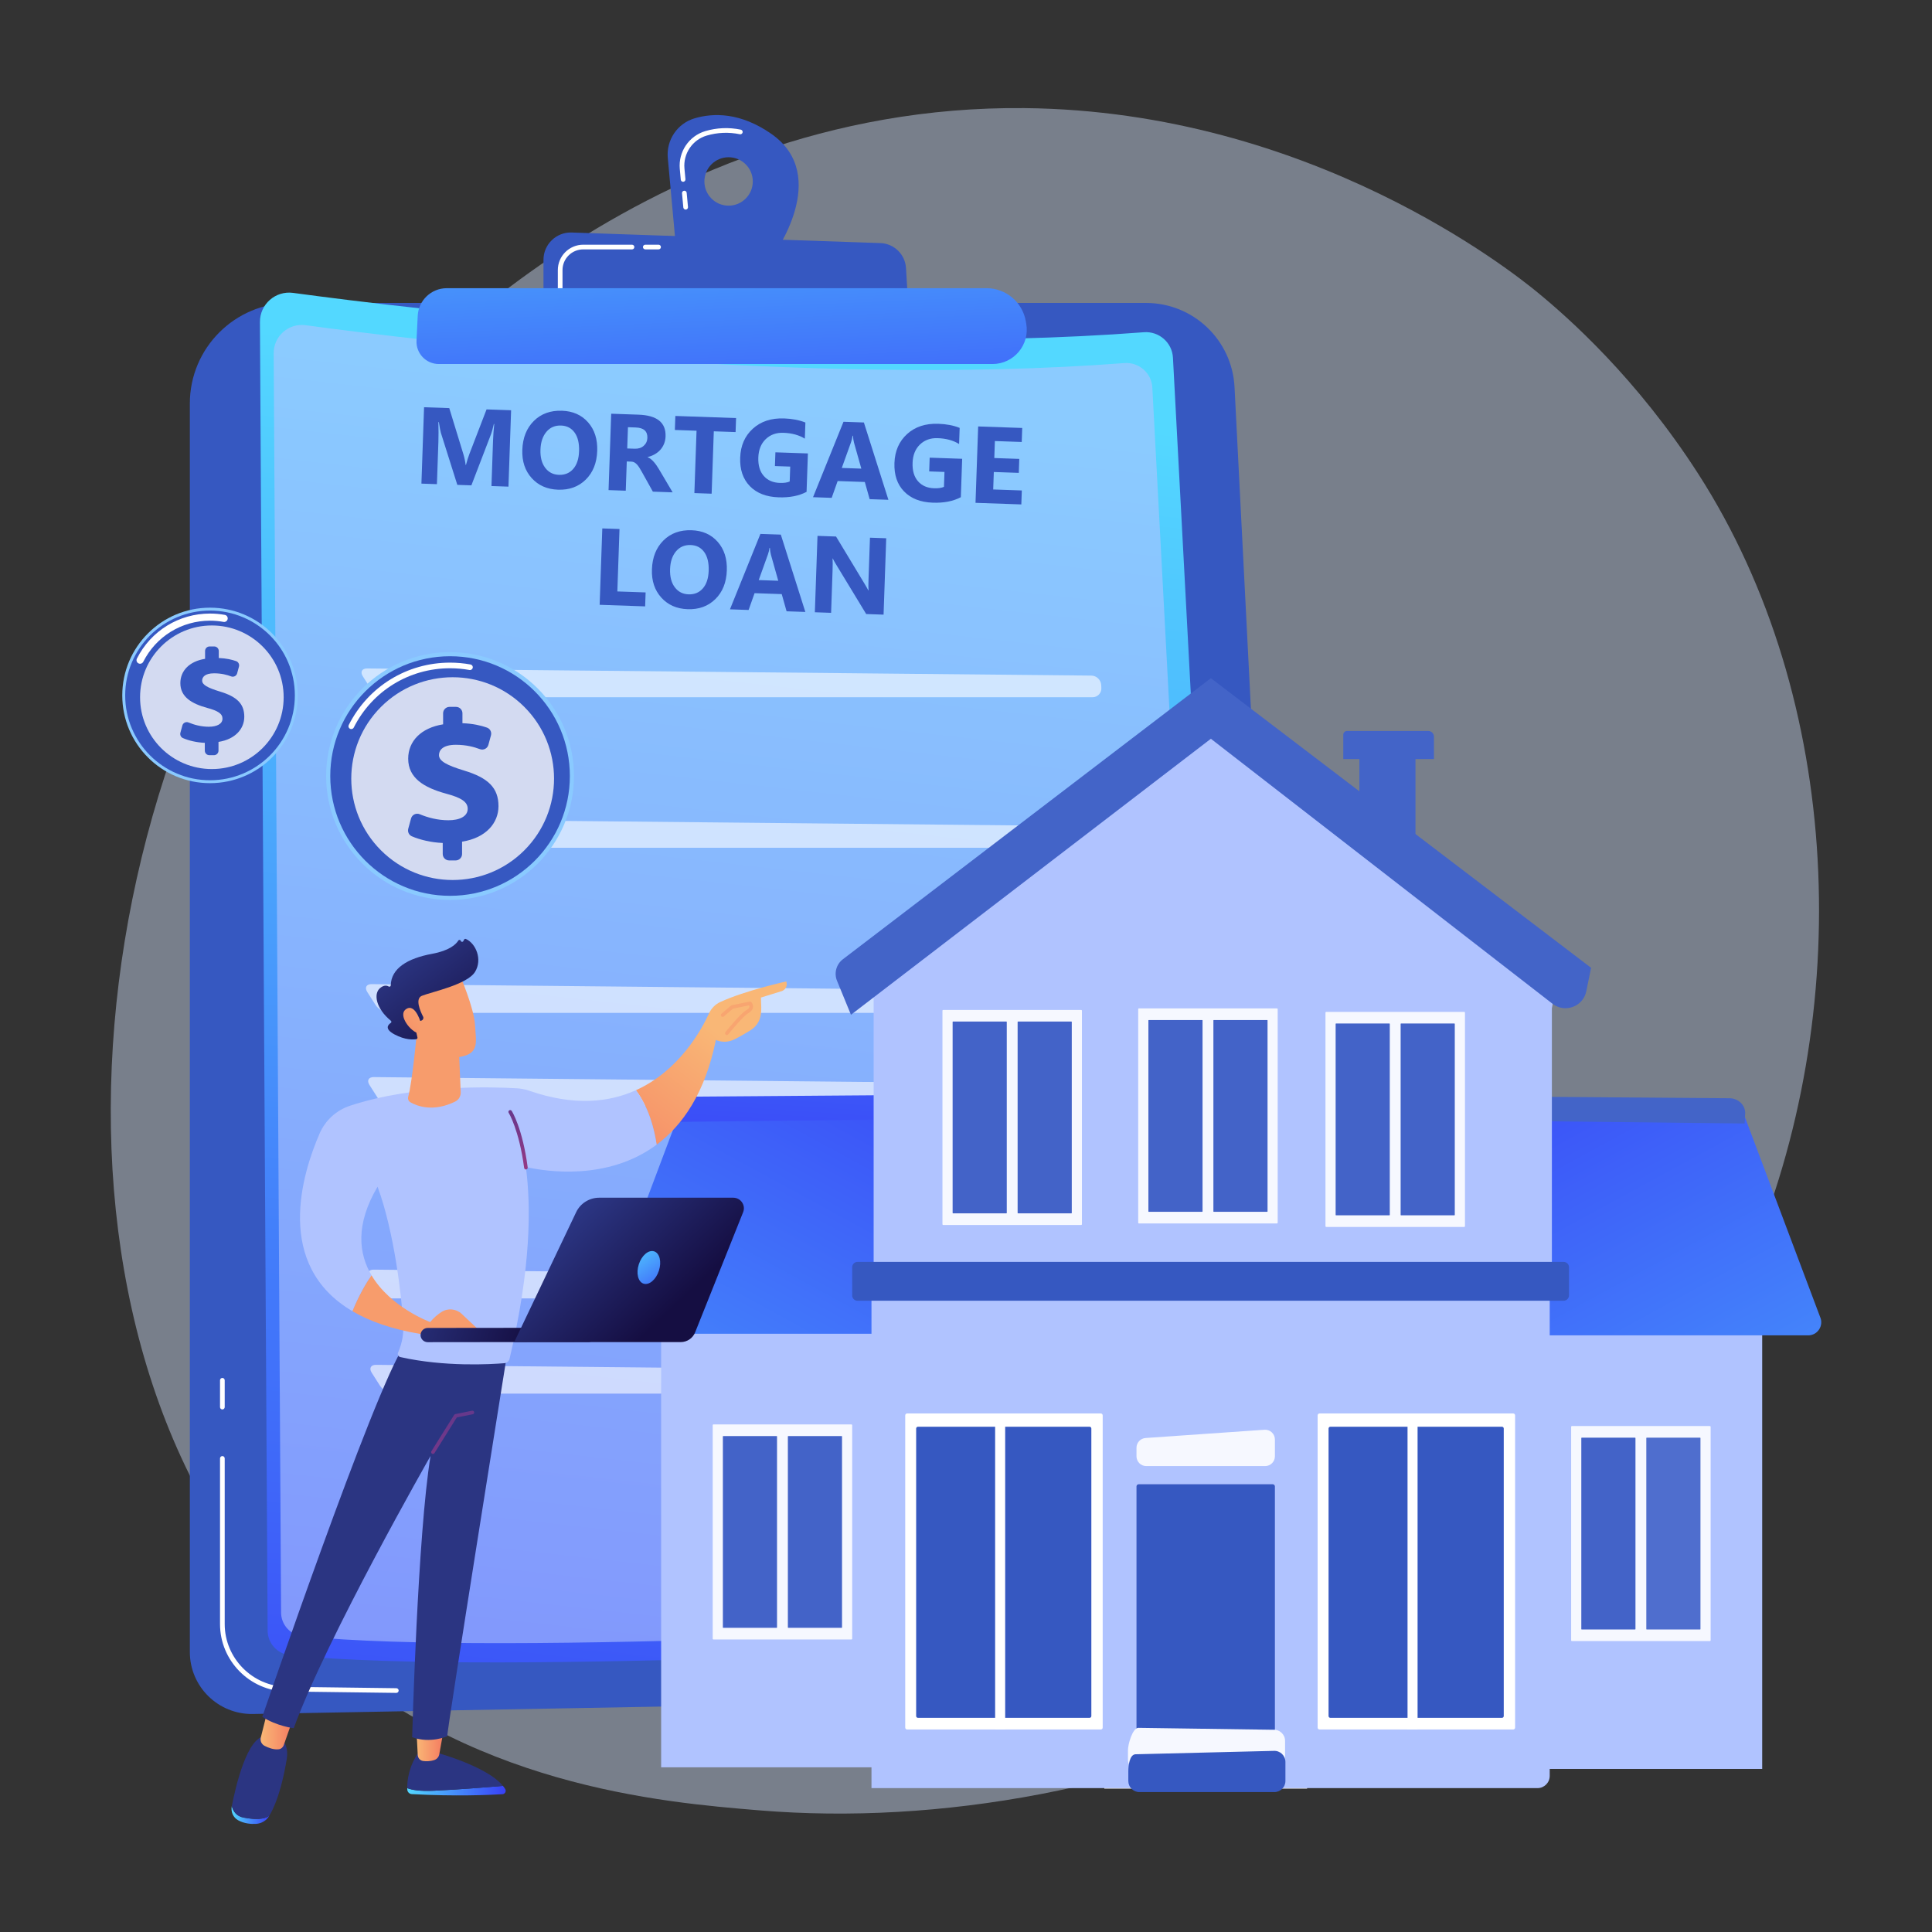 <?xml version="1.0" encoding="UTF-8"?> <svg xmlns="http://www.w3.org/2000/svg" width="506" height="506" viewBox="0 0 506 506" fill="none"><rect x="0" y="0" width="506" height="506" fill="#333333" stroke="none"/><path opacity="0.5" d="M457.655 331.16C412.331 436.583 292.691 481.865 198.95 474.145C173.355 472.037 121.858 467.795 81.648 429.955C4.428 357.286 16.321 205.388 90.242 115.959C99.762 104.442 165.655 27.282 268.337 28.315C343.516 29.071 396.283 71.332 402.699 76.596C410.804 83.247 428.682 99.052 444.793 124.125C482.65 183.038 485.978 265.281 457.655 331.16Z" fill="#BFCDE5"></path><path d="M49.719 105.693C49.719 91.141 61.516 79.344 76.068 79.344H300.145C312.507 79.344 322.701 89.031 323.329 101.378L339.869 426.247C340.361 435.909 332.756 444.058 323.084 444.234L66.263 448.901C57.175 449.066 49.719 441.744 49.719 432.655V105.693Z" fill="#3658C1"></path><path d="M103.796 443.377C103.793 443.377 103.791 443.377 103.788 443.377L75.051 443.005C65.442 442.88 57.625 434.961 57.625 425.352V381.965C57.625 381.626 57.9 381.352 58.238 381.352C58.577 381.352 58.852 381.626 58.852 381.965V425.352C58.852 434.293 66.126 441.662 75.067 441.778L103.804 442.15C104.142 442.154 104.413 442.432 104.409 442.771C104.405 443.107 104.131 443.377 103.796 443.377Z" fill="white"></path><path d="M58.238 369.14C57.9 369.14 57.625 368.866 57.625 368.527V361.5C57.625 361.161 57.9 360.887 58.238 360.887C58.577 360.887 58.852 361.161 58.852 361.5V368.527C58.852 368.866 58.577 369.14 58.238 369.14Z" fill="white"></path><path d="M68.078 84.341C68.051 79.685 72.145 76.082 76.759 76.707C107.359 80.857 212.583 93.691 299.582 87.013C303.549 86.708 306.992 89.714 307.203 93.688L324.547 420.005C324.785 424.48 321.368 428.306 316.895 428.57C280.305 430.736 129.617 439.107 75.868 433.477C72.597 433.134 70.114 430.38 70.095 427.091L68.078 84.341Z" fill="url(#paint0_linear_2776_25710)"></path><path opacity="0.6" d="M71.68 92.52C71.653 88.039 75.594 84.571 80.034 85.174C109.481 89.167 210.744 101.518 294.466 95.091C298.284 94.798 301.598 97.69 301.801 101.514L318.491 415.544C318.72 419.85 315.432 423.532 311.127 423.787C275.915 425.871 130.901 433.926 79.177 428.508C76.028 428.179 73.639 425.528 73.62 422.363L71.68 92.52Z" fill="#B0C3FF"></path><g opacity="0.6"><path d="M286.133 182.61C287.479 182.61 288.522 181.51 288.451 180.165L288.411 179.411C288.34 178.066 287.181 176.955 285.835 176.942L96.149 175.074C94.803 175.061 94.293 175.979 95.017 177.114L97.204 180.545C97.927 181.681 99.621 182.609 100.967 182.609L286.133 182.61Z" fill="white"></path></g><g opacity="0.6"><path d="M286.133 222.031C287.479 222.031 288.522 220.932 288.451 219.587L288.411 218.832C288.34 217.488 287.181 216.377 285.835 216.364L96.149 214.496C94.803 214.483 94.293 215.401 95.017 216.536L97.204 219.967C97.927 221.102 99.621 222.031 100.967 222.031L286.133 222.031Z" fill="white"></path></g><path d="M133.167 127.453L128.717 127.298L129.132 115.328C129.177 114.036 129.282 112.61 129.448 111.051L129.337 111.047C129.061 112.267 128.822 113.144 128.617 113.676L123.457 127.116L119.774 126.988L115.47 113.36C115.352 112.993 115.175 112.055 114.939 110.548L114.813 110.543C114.866 112.52 114.866 114.252 114.815 115.74L114.431 126.803L110.371 126.662L111.065 106.656L117.664 106.885L121.341 118.885C121.633 119.846 121.837 120.807 121.953 121.77L122.036 121.773C122.326 120.675 122.624 119.722 122.932 118.913L127.43 107.224L133.861 107.447L133.167 127.453Z" fill="#3658C1"></path><path d="M146.158 128.253C143.293 128.154 140.991 127.141 139.252 125.213C137.512 123.286 136.694 120.825 136.798 117.83C136.907 114.668 137.912 112.142 139.812 110.252C141.712 108.362 144.174 107.47 147.196 107.575C150.052 107.674 152.328 108.689 154.026 110.619C155.724 112.55 156.519 115.045 156.413 118.105C156.304 121.249 155.302 123.752 153.408 125.614C151.514 127.476 149.097 128.355 146.158 128.253ZM146.936 111.449C145.355 111.394 144.079 111.944 143.108 113.097C142.137 114.251 141.617 115.804 141.549 117.757C141.481 119.738 141.891 121.322 142.781 122.507C143.671 123.693 144.87 124.311 146.377 124.364C147.93 124.418 149.182 123.9 150.132 122.811C151.082 121.722 151.592 120.182 151.661 118.192C151.733 116.118 151.347 114.489 150.504 113.305C149.66 112.121 148.471 111.502 146.936 111.449Z" fill="#3658C1"></path><path d="M176.166 128.944L170.99 128.764L168.058 123.508C167.839 123.11 167.627 122.753 167.424 122.439C167.221 122.124 167.014 121.854 166.803 121.628C166.592 121.402 166.37 121.227 166.137 121.102C165.904 120.977 165.648 120.91 165.369 120.901L164.155 120.859L163.889 128.518L159.383 128.361L160.077 108.355L167.22 108.603C172.075 108.771 174.44 110.67 174.314 114.297C174.29 114.994 174.16 115.635 173.926 116.218C173.691 116.801 173.371 117.323 172.964 117.784C172.556 118.245 172.07 118.638 171.505 118.962C170.94 119.287 170.314 119.536 169.628 119.707L169.626 119.763C169.921 119.866 170.204 120.028 170.476 120.247C170.748 120.465 171.009 120.719 171.259 121.007C171.51 121.295 171.749 121.604 171.975 121.933C172.201 122.262 172.406 122.583 172.591 122.897L176.166 128.944ZM164.466 111.888L164.273 117.455L166.226 117.522C167.193 117.556 167.98 117.304 168.585 116.766C169.2 116.22 169.522 115.527 169.551 114.69C169.611 112.942 168.595 112.031 166.503 111.958L164.466 111.888Z" fill="#3658C1"></path><path d="M192.654 113.162L186.948 112.964L186.382 129.301L181.861 129.144L182.428 112.807L176.75 112.61L176.877 108.941L192.782 109.493L192.654 113.162Z" fill="#3658C1"></path><path d="M211.244 128.817C209.251 129.875 206.804 130.353 203.903 130.252C200.684 130.141 198.179 129.162 196.385 127.317C194.591 125.471 193.749 122.986 193.857 119.861C193.966 116.718 195.069 114.19 197.165 112.279C199.261 110.369 201.993 109.471 205.36 109.588C207.48 109.662 209.34 110.02 210.937 110.662L210.791 114.889C209.278 113.943 207.405 113.431 205.173 113.353C203.304 113.288 201.76 113.843 200.541 115.015C199.322 116.189 198.678 117.789 198.608 119.816C198.536 121.872 199.009 123.481 200.026 124.643C201.042 125.805 202.448 126.417 204.243 126.479C205.322 126.516 206.183 126.393 206.826 126.108L206.962 122.201L202.958 122.062L203.083 118.463L211.593 118.758L211.244 128.817Z" fill="#3658C1"></path><path d="M232.678 130.903L227.767 130.732L226.499 126.233L219.384 125.986L217.82 130.388L212.938 130.218L220.914 110.465L226.257 110.65L232.678 130.903ZM225.586 122.737L223.671 115.938C223.53 115.43 223.44 114.826 223.399 114.127L223.287 114.123C223.22 114.707 223.084 115.285 222.878 115.855L220.466 122.559L225.586 122.737Z" fill="#3658C1"></path><path d="M251.646 130.219C249.654 131.277 247.207 131.755 244.305 131.655C241.087 131.543 238.581 130.565 236.787 128.719C234.994 126.874 234.151 124.388 234.259 121.263C234.368 118.12 235.471 115.592 237.567 113.682C239.663 111.771 242.395 110.874 245.762 110.991C247.882 111.064 249.742 111.422 251.34 112.064L251.193 116.291C249.68 115.345 247.808 114.833 245.575 114.755C243.706 114.691 242.162 115.245 240.944 116.418C239.725 117.591 239.08 119.191 239.01 121.219C238.939 123.274 239.411 124.883 240.428 126.045C241.445 127.207 242.85 127.819 244.645 127.881C245.724 127.919 246.585 127.795 247.228 127.51L247.364 123.603L243.36 123.465L243.485 119.865L251.995 120.16L251.646 130.219Z" fill="#3658C1"></path><path d="M267.49 132.11L255.492 131.693L256.186 111.688L267.724 112.088L267.597 115.757L260.565 115.513L260.411 119.963L266.954 120.19L266.827 123.846L260.284 123.619L260.125 128.194L267.617 128.454L267.49 132.11Z" fill="#3658C1"></path><path d="M168.965 158.814L157.051 158.401L157.745 138.395L162.251 138.551L161.684 154.902L169.092 155.158L168.965 158.814Z" fill="#3658C1"></path><path d="M180.103 159.55C177.238 159.451 174.936 158.437 173.197 156.51C171.457 154.583 170.639 152.122 170.743 149.127C170.853 145.965 171.858 143.438 173.758 141.549C175.658 139.659 178.119 138.767 181.142 138.872C183.997 138.971 186.274 139.986 187.971 141.916C189.669 143.847 190.465 146.342 190.359 149.402C190.249 152.546 189.248 155.049 187.354 156.91C185.459 158.772 183.042 159.652 180.103 159.55ZM180.882 142.746C179.3 142.691 178.024 143.24 177.053 144.394C176.082 145.547 175.562 147.101 175.495 149.054C175.426 151.035 175.837 152.619 176.727 153.804C177.617 154.989 178.815 155.608 180.322 155.661C181.875 155.714 183.127 155.197 184.078 154.108C185.028 153.019 185.537 151.479 185.607 149.489C185.678 147.415 185.293 145.786 184.449 144.602C183.605 143.418 182.416 142.799 180.882 142.746Z" fill="#3658C1"></path><path d="M210.921 160.27L206.01 160.1L204.741 155.6L197.626 155.353L196.062 159.755L191.18 159.585L199.156 139.832L204.5 140.017L210.921 160.27ZM203.829 152.104L201.914 145.305C201.773 144.798 201.682 144.194 201.641 143.494L201.529 143.49C201.462 144.074 201.326 144.652 201.12 145.222L198.709 151.927L203.829 152.104Z" fill="#3658C1"></path><path d="M231.411 160.978L226.863 160.82L219.054 147.964C218.596 147.213 218.28 146.648 218.107 146.269L218.051 146.267C218.101 146.977 218.101 148.057 218.05 149.508L217.669 160.501L213.414 160.354L214.108 140.348L218.963 140.516L226.479 152.971C226.822 153.532 227.139 154.088 227.427 154.638L227.483 154.64C227.424 154.172 227.419 153.255 227.466 151.887L227.85 140.824L232.105 140.972L231.411 160.978Z" fill="#3658C1"></path><g opacity="0.6"><path d="M287.293 265.281C288.639 265.281 289.682 264.182 289.611 262.837L289.571 262.082C289.5 260.738 288.341 259.627 286.995 259.614L97.309 257.746C95.963 257.733 95.453 258.651 96.177 259.786L98.364 263.217C99.087 264.352 100.781 265.281 102.127 265.281H287.293V265.281Z" fill="white"></path></g><g opacity="0.6"><path d="M287.867 289.629C289.213 289.629 290.257 288.529 290.186 287.185L290.146 286.43C290.075 285.086 288.915 283.975 287.569 283.962L97.883 282.094C96.537 282.081 96.028 282.999 96.751 284.134L98.938 287.565C99.662 288.7 101.355 289.629 102.701 289.629H287.867Z" fill="white"></path></g><g opacity="0.6"><path d="M287.867 340.059C289.213 340.059 290.256 338.959 290.185 337.615L290.146 336.86C290.074 335.515 288.915 334.405 287.569 334.391L97.883 332.524C96.537 332.51 96.028 333.428 96.751 334.563L98.938 337.995C99.662 339.13 101.355 340.059 102.701 340.059L287.867 340.059Z" fill="white"></path></g><g opacity="0.6"><path d="M288.453 364.992C289.799 364.992 290.843 363.892 290.772 362.548L290.732 361.793C290.661 360.449 289.501 359.338 288.155 359.325L98.469 357.457C97.123 357.444 96.614 358.362 97.337 359.497L99.524 362.928C100.248 364.063 101.941 364.992 103.287 364.992H288.453Z" fill="white"></path></g><path d="M202.002 35.049C193.908 29.418 186.87 29.529 181.916 30.991C177.396 32.325 174.467 36.688 174.897 41.38L177.034 64.701L202.458 66.957C202.458 66.957 217.875 46.091 202.002 35.049ZM190.821 53.863C187.32 53.863 184.482 51.024 184.482 47.523C184.482 44.022 187.32 41.183 190.821 41.183C194.323 41.183 197.161 44.022 197.161 47.523C197.161 51.024 194.323 53.863 190.821 53.863Z" fill="#3658C1"></path><path d="M179.575 54.89C179.262 54.89 178.994 54.651 178.965 54.333L178.625 50.619C178.594 50.281 178.842 49.983 179.18 49.952C179.524 49.919 179.816 50.169 179.846 50.507L180.187 54.221C180.218 54.559 179.969 54.857 179.632 54.888C179.613 54.89 179.594 54.89 179.575 54.89ZM178.908 47.612C178.595 47.612 178.327 47.373 178.298 47.054L178.04 44.235C177.63 39.765 180.443 35.603 184.727 34.338C187.762 33.442 190.888 33.314 194.019 33.956C194.351 34.024 194.565 34.349 194.497 34.681C194.429 35.012 194.107 35.224 193.773 35.158C190.84 34.558 187.914 34.677 185.074 35.515C181.35 36.614 178.905 40.234 179.261 44.123L179.52 46.943C179.551 47.28 179.302 47.579 178.965 47.61C178.946 47.611 178.927 47.612 178.908 47.612Z" fill="white"></path><path d="M142.34 79.77V68.045C142.34 63.998 145.694 60.756 149.74 60.895L230.577 63.665C234.165 63.788 237.07 66.619 237.285 70.203L237.961 81.468L142.34 79.77Z" fill="#3658C1"></path><path d="M172.481 65.317H169.004C168.665 65.317 168.391 65.043 168.391 64.703C168.391 64.364 168.665 64.09 169.004 64.09H172.481C172.819 64.09 173.094 64.364 173.094 64.703C173.094 65.043 172.819 65.317 172.481 65.317Z" fill="white"></path><path d="M146.711 76.093C146.372 76.093 146.098 75.818 146.098 75.479V70.736C146.098 67.071 149.079 64.09 152.744 64.09H165.525C165.864 64.09 166.139 64.364 166.139 64.703C166.139 65.043 165.864 65.317 165.525 65.317H152.744C149.756 65.317 147.325 67.748 147.325 70.736V75.479C147.325 75.818 147.05 76.093 146.711 76.093Z" fill="white"></path><path d="M109.401 82.732C109.596 78.672 112.945 75.481 117.009 75.48L258.369 75.477C263.452 75.476 267.798 79.134 268.665 84.143L268.785 84.834C269.734 90.32 265.511 95.337 259.943 95.337H114.916C111.584 95.337 108.929 92.551 109.089 89.223L109.401 82.732Z" fill="url(#paint1_linear_2776_25710)"></path><path d="M461.526 340H397.598V463.291H461.526V340Z" fill="#B0C3FF"></path><g opacity="0.89"><path d="M447.843 429.806H411.672C411.573 429.806 411.492 429.726 411.492 429.626V373.669C411.492 373.569 411.573 373.488 411.672 373.488H447.843C447.942 373.488 448.023 373.569 448.023 373.669V429.626C448.023 429.726 447.942 429.806 447.843 429.806Z" fill="white"></path><path d="M445.259 426.765H431.276C431.221 426.765 431.176 426.72 431.176 426.665V376.635C431.176 376.58 431.221 376.535 431.276 376.535H445.259C445.314 376.535 445.359 376.58 445.359 376.635V426.665C445.359 426.72 445.314 426.765 445.259 426.765Z" fill="#4364C8"></path><path d="M428.235 426.765H414.252C414.197 426.765 414.152 426.72 414.152 426.665V376.635C414.152 376.58 414.197 376.535 414.252 376.535H428.235C428.291 376.535 428.336 376.58 428.336 376.635V426.665C428.336 426.72 428.291 426.765 428.235 426.765Z" fill="#3658C1"></path></g><path d="M473.563 349.739H394.563L391.34 292.872L456.649 291.633L476.676 344.865C477.73 347.138 476.07 349.739 473.563 349.739Z" fill="url(#paint2_linear_2776_25710)"></path><path d="M456.913 294.249L394.137 293.547L394.531 287.191L453.205 287.639C455.471 287.779 457.2 289.618 457.068 291.747L456.913 294.249Z" fill="#4364C8"></path><path d="M173.156 462.865H237.085V339.574H173.156V462.865Z" fill="#B0C3FF"></path><g opacity="0.89"><path d="M186.841 429.385H223.011C223.11 429.385 223.191 429.304 223.191 429.204V373.247C223.191 373.147 223.11 373.066 223.011 373.066H186.84C186.741 373.066 186.66 373.147 186.66 373.247V429.204C186.66 429.304 186.741 429.385 186.841 429.385Z" fill="white"></path><path d="M189.424 426.339H203.407C203.463 426.339 203.508 426.294 203.508 426.239V376.21C203.508 376.154 203.463 376.109 203.407 376.109H189.424C189.369 376.109 189.324 376.154 189.324 376.21V426.239C189.324 426.294 189.369 426.339 189.424 426.339Z" fill="#3658C1"></path><path d="M206.448 426.339H220.431C220.486 426.339 220.531 426.294 220.531 426.239V376.21C220.531 376.154 220.486 376.109 220.431 376.109H206.448C206.392 376.109 206.348 376.154 206.348 376.21V426.239C206.348 426.294 206.393 426.339 206.448 426.339Z" fill="#3658C1"></path></g><path d="M161.114 349.313H240.114L243.338 292.446L178.029 291.207L158.002 344.439C156.948 346.713 158.608 349.313 161.114 349.313Z" fill="url(#paint3_linear_2776_25710)"></path><path d="M177.76 293.823L240.536 293.121L240.142 286.766L181.468 287.213C179.202 287.354 177.473 289.193 177.605 291.321L177.76 293.823Z" fill="url(#paint4_linear_2776_25710)"></path><path opacity="0.89" d="M342.335 468.463H289.223V459.962C289.223 459.681 289.451 459.453 289.732 459.453H341.826C342.107 459.453 342.335 459.681 342.335 459.962V468.463Z" fill="white"></path><path d="M228.246 332.121V468.317H402.673C404.444 468.317 405.879 466.881 405.879 465.11V332.121L228.246 332.121Z" fill="#B0C3FF"></path><path d="M333.903 459.454H297.652V389.306C297.652 388.99 297.908 388.734 298.224 388.734H333.332C333.648 388.734 333.904 388.99 333.904 389.306L333.903 459.454Z" fill="#3658C1"></path><path d="M332.537 456.789H299.02V391.974C299.02 391.658 299.275 391.402 299.591 391.402H331.966C332.281 391.402 332.537 391.658 332.537 391.974V456.789Z" fill="#3658C1"></path><path opacity="0.89" d="M331.344 383.971H300.212C298.798 383.971 297.652 382.825 297.652 381.411V379.175C297.652 377.831 298.693 376.715 300.035 376.622L331.166 374.459C332.646 374.357 333.904 375.529 333.904 377.013V381.411C333.903 382.825 332.757 383.971 331.344 383.971Z" fill="white"></path><path d="M333.659 463.828H298.323C296.719 463.828 295.418 462.528 295.418 460.923V458.386C295.418 456.859 296.581 452.637 298.103 452.531L333.458 453.033C335.137 452.916 336.564 454.247 336.564 455.931V460.923C336.564 462.528 335.263 463.828 333.659 463.828Z" fill="#F6F8FF"></path><path d="M333.753 469.358H298.417C296.813 469.358 295.512 468.057 295.512 466.453V463.915C295.512 462.389 295.846 459.557 297.368 459.451L333.551 458.562C335.231 458.445 336.658 459.776 336.658 461.46V466.452C336.658 468.057 335.357 469.358 333.753 469.358Z" fill="#3658C1"></path><path d="M396.31 452.964H345.598C345.319 452.964 345.094 452.738 345.094 452.46V370.696C345.094 370.417 345.32 370.191 345.598 370.191H396.31C396.589 370.191 396.814 370.417 396.814 370.696V452.46C396.815 452.738 396.589 452.964 396.31 452.964Z" fill="white"></path><path d="M393.369 449.911H348.428C348.168 449.911 347.957 449.7 347.957 449.44V374.139C347.957 373.879 348.168 373.668 348.428 373.668H393.369C393.629 373.668 393.84 373.879 393.84 374.139V449.44C393.84 449.7 393.629 449.911 393.369 449.911Z" fill="#3658C1"></path><path d="M371.271 372.617H368.641V452.964H371.271V372.617Z" fill="white"></path><path d="M288.298 452.964H237.586C237.308 452.964 237.082 452.738 237.082 452.46V370.696C237.082 370.417 237.308 370.191 237.586 370.191H288.298C288.577 370.191 288.803 370.417 288.803 370.696V452.46C288.803 452.738 288.577 452.964 288.298 452.964Z" fill="white"></path><path d="M285.357 449.911H240.416C240.156 449.911 239.945 449.7 239.945 449.44V374.139C239.945 373.879 240.156 373.668 240.416 373.668H285.357C285.617 373.668 285.828 373.879 285.828 374.139V449.44C285.828 449.7 285.617 449.911 285.357 449.911Z" fill="#3658C1"></path><path d="M263.26 372.617H260.629V452.964H263.26V372.617Z" fill="white"></path><path d="M407.955 255.94L406.446 254.799V253.212H404.346L317.062 187.242L228.812 253.212V332.118H406.446V264.076L407.955 255.94Z" fill="#B0C3FF"></path><path d="M370.72 194.914H356.027V218.837H370.72V194.914Z" fill="#4364C8"></path><path d="M375.561 198.792H351.812V192.424C351.812 191.883 352.25 191.445 352.791 191.445H374.072C374.894 191.445 375.561 192.112 375.561 192.934V198.792Z" fill="#4364C8"></path><path d="M222.872 265.775L317.134 193.484L406.61 262.888C409.863 265.411 414.633 263.644 415.457 259.612L416.712 253.473L317.134 177.617L220.747 251.239C219.021 252.557 218.395 254.869 219.22 256.878L222.872 265.775Z" fill="#4364C8"></path><g opacity="0.89"><path d="M298.282 320.424H334.452C334.552 320.424 334.632 320.343 334.632 320.243V264.286C334.632 264.186 334.552 264.105 334.452 264.105H298.282C298.182 264.105 298.102 264.186 298.102 264.286V320.243C298.102 320.343 298.182 320.424 298.282 320.424Z" fill="white"></path><path d="M300.87 317.378H314.853C314.908 317.378 314.953 317.333 314.953 317.278V267.249C314.953 267.193 314.908 267.148 314.853 267.148H300.87C300.814 267.148 300.77 267.193 300.77 267.249V317.278C300.769 317.333 300.814 317.378 300.87 317.378Z" fill="#3658C1"></path><path d="M317.893 317.378H331.876C331.931 317.378 331.976 317.333 331.976 317.278V267.249C331.976 267.193 331.931 267.148 331.876 267.148H317.893C317.838 267.148 317.793 267.193 317.793 267.249V317.278C317.793 317.333 317.838 317.378 317.893 317.378Z" fill="#3658C1"></path></g><g opacity="0.89"><path d="M247.012 320.826H283.182C283.282 320.826 283.363 320.745 283.363 320.646V264.688C283.363 264.589 283.282 264.508 283.182 264.508H247.012C246.913 264.508 246.832 264.589 246.832 264.688V320.646C246.832 320.745 246.913 320.826 247.012 320.826Z" fill="white"></path><path d="M249.596 317.777H263.579C263.635 317.777 263.679 317.732 263.679 317.676V267.647C263.679 267.592 263.635 267.547 263.579 267.547H249.596C249.541 267.547 249.496 267.592 249.496 267.647V317.676C249.496 317.732 249.541 317.777 249.596 317.777Z" fill="#3658C1"></path><path d="M266.62 317.777H280.603C280.658 317.777 280.703 317.732 280.703 317.676V267.647C280.703 267.592 280.658 267.547 280.603 267.547H266.62C266.564 267.547 266.52 267.592 266.52 267.647V317.676C266.52 317.732 266.564 317.777 266.62 317.777Z" fill="#3658C1"></path></g><g opacity="0.89"><path d="M347.329 321.338H383.499C383.598 321.338 383.679 321.257 383.679 321.157V265.2C383.679 265.1 383.598 265.02 383.499 265.02H347.329C347.229 265.02 347.148 265.1 347.148 265.2V321.157C347.148 321.257 347.229 321.338 347.329 321.338Z" fill="white"></path><path d="M349.909 318.292H363.892C363.947 318.292 363.992 318.247 363.992 318.192V268.163C363.992 268.107 363.947 268.062 363.892 268.062H349.909C349.853 268.062 349.809 268.107 349.809 268.163V318.192C349.809 318.247 349.853 318.292 349.909 318.292Z" fill="#3658C1"></path><path d="M366.932 318.292H380.915C380.971 318.292 381.015 318.247 381.015 318.192V268.163C381.015 268.107 380.97 268.062 380.915 268.062H366.932C366.877 268.062 366.832 268.107 366.832 268.163V318.192C366.832 318.247 366.877 318.292 366.932 318.292Z" fill="#3658C1"></path></g><path d="M409.533 340.669H224.582C223.812 340.669 223.188 340.045 223.188 339.274V331.891C223.188 331.121 223.812 330.496 224.582 330.496H409.533C410.304 330.496 410.928 331.121 410.928 331.891V339.274C410.928 340.045 410.304 340.669 409.533 340.669Z" fill="#3658C1"></path><path d="M55.004 205.114C67.696 205.114 77.985 194.825 77.985 182.133C77.985 169.441 67.696 159.152 55.004 159.152C42.312 159.152 32.023 169.441 32.023 182.133C32.023 194.825 42.312 205.114 55.004 205.114Z" fill="#8ACAFF"></path><path d="M55.006 204.352C67.276 204.352 77.223 194.405 77.223 182.135C77.223 169.865 67.276 159.918 55.006 159.918C42.736 159.918 32.789 169.865 32.789 182.135C32.789 194.405 42.736 204.352 55.006 204.352Z" fill="#3658C1"></path><path d="M36.687 173.837C36.545 173.837 36.402 173.806 36.267 173.737C35.806 173.505 35.622 172.943 35.854 172.484C39.526 165.21 46.865 160.691 55.007 160.691C56.307 160.691 57.608 160.808 58.874 161.04C59.381 161.131 59.718 161.617 59.625 162.125C59.533 162.632 59.047 162.973 58.54 162.875C57.384 162.664 56.195 162.558 55.007 162.558C47.574 162.558 40.873 166.683 37.52 173.324C37.356 173.65 37.028 173.837 36.687 173.837Z" fill="white"></path><path opacity="0.78" d="M55.487 201.42C65.873 201.42 74.291 193.001 74.291 182.616C74.291 172.231 65.873 163.812 55.487 163.812C45.102 163.812 36.684 172.231 36.684 182.616C36.684 193.001 45.102 201.42 55.487 201.42Z" fill="white"></path><path d="M53.64 196.596V194.55C51.507 194.465 49.398 193.961 47.9 193.305C47.365 193.071 47.092 192.471 47.246 191.908L47.765 190.002C47.956 189.303 48.716 188.941 49.385 189.221C50.871 189.845 52.706 190.337 54.684 190.337C56.739 190.337 58.27 189.641 58.27 188.214C58.27 186.926 57.087 186.16 54.232 185.394C50.158 184.28 47.234 182.504 47.234 178.918C47.234 175.68 49.601 173.208 53.71 172.547V170.501C53.71 169.842 54.243 169.309 54.902 169.309H56.103C56.762 169.309 57.296 169.842 57.296 170.501V172.337C59.269 172.416 60.706 172.754 61.846 173.155C62.429 173.36 62.749 173.989 62.587 174.587L62.109 176.349C61.925 177.029 61.198 177.401 60.539 177.152C59.49 176.755 58.006 176.342 56.077 176.342C53.64 176.342 52.944 177.351 52.944 178.256C52.944 179.37 54.406 180.136 57.574 181.111C62.1 182.469 63.98 184.349 63.98 187.726C63.98 190.825 61.682 193.61 57.226 194.307V196.596C57.226 197.254 56.692 197.788 56.034 197.788H54.832C54.174 197.788 53.64 197.254 53.64 196.596Z" fill="#3658C1"></path><path d="M117.871 235.699C135.795 235.699 150.324 221.17 150.324 203.246C150.324 185.323 135.795 170.793 117.871 170.793C99.948 170.793 85.418 185.323 85.418 203.246C85.418 221.17 99.948 235.699 117.871 235.699Z" fill="#8ACAFF"></path><path d="M117.874 234.619C135.202 234.619 149.248 220.573 149.248 203.245C149.248 185.918 135.202 171.871 117.874 171.871C100.547 171.871 86.5 185.918 86.5 203.245C86.5 220.573 100.547 234.619 117.874 234.619Z" fill="#3658C1"></path><path d="M91.997 190.947C91.885 190.947 91.772 190.922 91.666 190.868C91.303 190.685 91.158 190.242 91.341 189.88C96.426 179.805 106.591 173.547 117.868 173.547C119.664 173.547 121.467 173.709 123.224 174.029C123.624 174.102 123.889 174.485 123.817 174.884C123.744 175.283 123.361 175.554 122.961 175.476C121.29 175.172 119.576 175.018 117.868 175.018C107.149 175.018 97.488 180.967 92.654 190.543C92.525 190.799 92.266 190.947 91.997 190.947Z" fill="white"></path><path opacity="0.78" d="M137.33 222.702C147.7 212.332 147.7 195.519 137.33 185.149C126.96 174.779 110.146 174.779 99.776 185.149C89.406 195.519 89.406 212.332 99.776 222.702C110.147 233.072 126.96 233.072 137.33 222.702Z" fill="white"></path><path d="M115.953 223.667V220.778C112.942 220.658 109.963 219.947 107.847 219.021C107.092 218.69 106.706 217.842 106.923 217.046L107.657 214.355C107.926 213.368 109 212.858 109.944 213.253C112.043 214.133 114.634 214.829 117.428 214.829C120.329 214.829 122.492 213.846 122.492 211.83C122.492 210.011 120.821 208.929 116.789 207.848C111.037 206.274 106.907 203.767 106.907 198.703C106.907 194.13 110.25 190.639 116.052 189.705V186.816C116.052 185.886 116.805 185.133 117.735 185.133H119.433C120.362 185.133 121.116 185.886 121.116 186.816V189.41C123.903 189.522 125.931 189.998 127.541 190.564C128.366 190.854 128.817 191.742 128.588 192.586L127.913 195.075C127.653 196.035 126.627 196.56 125.697 196.209C124.215 195.648 122.119 195.064 119.395 195.064C115.953 195.064 114.97 196.49 114.97 197.768C114.97 199.342 117.035 200.423 121.509 201.8C127.901 203.718 130.556 206.372 130.556 211.142C130.556 215.517 127.311 219.45 121.018 220.434V223.667C121.018 224.597 120.264 225.35 119.334 225.35H117.637C116.707 225.35 115.953 224.597 115.953 223.667Z" fill="#3658C1"></path><path d="M131.721 467.73C127.303 468.112 119.635 468.733 113.59 468.999C109.957 469.159 107.865 468.803 106.66 468.32C106.662 468.456 106.666 468.585 106.671 468.704C106.7 469.34 107.217 469.849 107.859 469.885C119.281 470.522 128.365 470.105 131.599 469.908C132.267 469.868 132.666 469.141 132.324 468.571C132.153 468.286 131.946 468.007 131.721 467.73Z" fill="url(#paint5_linear_2776_25710)"></path><path d="M113.592 468.998C119.637 468.732 127.304 468.111 131.722 467.73C127.378 462.401 113.592 458.809 113.592 458.809H109.698C107.02 462.669 106.632 466.344 106.662 468.319C107.866 468.802 109.958 469.158 113.592 468.998Z" fill="#2B3582"></path><path d="M109.043 452.449L109.407 459.66C109.447 460.441 110.031 461.097 110.813 461.209C111.591 461.32 112.633 461.334 113.738 460.966C114.418 460.74 114.923 460.167 115.048 459.468L116.307 452.449H109.043Z" fill="url(#paint6_linear_2776_25710)"></path><path d="M63.855 476.042C61.939 475.697 61.072 474.41 60.709 473.035C60.706 473.048 60.704 473.06 60.701 473.072C60.42 474.523 61.073 476.026 62.379 476.741C63.958 477.605 65.685 477.752 67.025 477.681C68.463 477.604 69.783 476.835 70.509 475.605L70.519 475.586C69.076 476.509 67.05 476.618 63.855 476.042Z" fill="url(#paint7_linear_2776_25710)"></path><path d="M72.89 454.669H69.679C64.788 454.54 61.717 467.873 60.711 473.036C61.075 474.411 61.941 475.697 63.857 476.043C67.052 476.619 69.078 476.51 70.522 475.587C73.164 471.093 74.474 464.511 75.104 460.669C75.82 456.301 72.89 454.669 72.89 454.669Z" fill="#2B3582"></path><path d="M70.087 447.977L68.304 455.068C68.085 455.938 68.501 456.837 69.305 457.25C70.303 457.762 71.707 458.3 72.998 458.144C73.605 458.071 74.109 457.643 74.31 457.072L76.927 449.61L70.087 447.977Z" fill="url(#paint8_linear_2776_25710)"></path><path d="M132.816 354.575C132.816 354.575 116.882 454.179 117.144 454.726C117.144 454.726 112.743 456.727 107.945 454.981C107.945 454.981 109.386 401.736 112.763 381.32C112.763 381.32 85.568 428.911 76.932 452.625C76.932 452.625 72.428 452.088 68.699 449.634C68.699 449.634 97.981 363.972 105.792 352.562L132.816 354.575Z" fill="#2B3582"></path><path d="M113.388 380.799C113.303 380.799 113.216 380.777 113.139 380.728C112.919 380.59 112.852 380.299 112.99 380.079L118.944 370.568C119.013 370.458 119.124 370.381 119.25 370.356L123.633 369.474C123.889 369.423 124.136 369.588 124.187 369.842C124.238 370.097 124.073 370.346 123.819 370.397L119.635 371.239L113.787 380.578C113.698 380.721 113.545 380.799 113.388 380.799Z" fill="url(#paint9_linear_2776_25710)"></path><path d="M205.932 257.043C205.932 257.043 195.18 259.414 188.64 262.434C187.341 263.034 186.305 264.082 185.715 265.375C183.759 269.659 177.907 280.403 166.559 285.53C168.193 287.7 170.824 292.212 171.971 299.796C178.787 294.723 184.671 286.25 187.497 272.355C187.497 272.355 189.648 273.525 192.332 272.221C193.75 271.533 195.387 270.556 196.616 269.788C197.84 269.022 198.752 267.833 199.106 266.443C199.574 264.608 199.299 262.995 199.299 261.264L204.825 259.551C204.825 259.551 206.487 258.924 205.932 257.043Z" fill="url(#paint10_linear_2776_25710)"></path><path d="M171.974 299.793C170.828 292.209 168.196 287.697 166.562 285.527C159.512 288.713 150.341 289.731 138.663 285.684C137.587 285.311 136.464 285.093 135.325 285.026C129.109 284.661 108.622 283.996 91.67 289.597C88.103 290.776 85.213 293.413 83.724 296.83C79.138 307.354 71.714 331.32 92.324 343.419C93.908 339.488 95.735 336.328 97.298 334.006C93.979 328.407 92.996 320.761 98.886 310.803C103.181 322.4 105.196 339.321 105.617 346.81C105.755 349.275 105.323 351.736 104.355 354.012L104.25 354.261C104.043 354.748 104.328 355.308 104.848 355.424C116.451 358.031 128.519 357.323 132.124 357.025C132.768 356.972 133.303 356.511 133.45 355.889C139.093 332.115 139.105 315.899 137.724 305.647C143.002 306.827 159.141 309.344 171.974 299.793Z" fill="#B0C3FF"></path><path d="M137.742 306.286C137.509 306.286 137.307 306.114 137.275 305.877C135.95 295.868 133.252 291.499 133.225 291.456C133.086 291.237 133.152 290.946 133.371 290.807C133.59 290.669 133.881 290.733 134.02 290.952C134.135 291.133 136.852 295.508 138.208 305.754C138.242 306.011 138.061 306.248 137.804 306.282C137.783 306.285 137.762 306.286 137.742 306.286Z" fill="url(#paint11_linear_2776_25710)"></path><path d="M109.114 271.18C109.114 271.18 107.94 283.59 106.907 287.261C106.75 287.818 106.992 288.406 107.498 288.695C109.252 289.697 113.459 291.332 119.213 288.512C120.145 288.055 120.706 287.083 120.663 286.055L120.156 274.062L109.114 271.18Z" fill="#F79C6C"></path><path d="M120.405 255.301C120.405 255.301 124.159 263.925 124.411 268.452C124.664 272.978 125.639 275.915 120.405 276.827C115.171 277.738 110.762 275.131 108.373 270.622C108.373 270.622 104.631 263.674 105.47 260.829C106.31 257.983 120.405 255.301 120.405 255.301Z" fill="#F79C6C"></path><path d="M110.163 267.38L110.461 267.249C110.84 267.082 111.003 266.63 110.812 266.262C110.074 264.836 108.635 261.568 110.494 260.806C112.889 259.823 122.378 257.889 124.425 254.522C126.393 251.286 124.65 247.109 122.03 245.921C121.854 245.841 121.648 245.904 121.558 246.075L121.339 246.488C121.19 246.77 120.772 246.728 120.683 246.42C120.598 246.125 120.205 246.068 120.043 246.329C119.413 247.336 117.715 248.969 113.171 249.807C106.714 250.999 102.445 253.612 102.339 258.074C102.332 258.357 102.031 258.515 101.789 258.367C101.312 258.077 100.549 257.94 99.529 258.798C97.756 260.289 98.482 264.157 102.369 267.338C102.554 267.489 102.552 267.778 102.352 267.908C101.647 268.367 100.597 269.458 103.319 270.913C106.135 272.418 108.237 272.295 109.047 272.161C109.248 272.128 109.378 271.933 109.334 271.734L108.47 267.812C108.421 267.59 108.59 267.38 108.817 267.38H110.163V267.38Z" fill="url(#paint12_linear_2776_25710)"></path><path d="M110.326 268.21C110.326 268.21 108.893 262.701 106.424 264.246C103.954 265.79 107.705 270.418 109.691 270.625L110.326 268.21Z" fill="url(#paint13_linear_2776_25710)"></path><path d="M190.363 271.072C190.259 271.072 190.154 271.038 190.067 270.967C189.865 270.803 189.834 270.506 189.998 270.305C190.405 269.804 194.013 265.393 195.404 264.608C195.909 264.322 196.211 264.027 196.275 263.754C196.306 263.624 196.285 263.478 196.212 263.312L191.972 264.161L189.57 266.222C189.374 266.392 189.076 266.37 188.907 266.172C188.737 265.975 188.76 265.678 188.957 265.508L191.452 263.367C191.514 263.314 191.587 263.278 191.666 263.262L196.36 262.322C196.548 262.284 196.737 262.363 196.843 262.52C197.187 263.031 197.301 263.505 197.191 263.97C197.061 264.52 196.628 264.997 195.866 265.427C194.821 266.018 191.803 269.577 190.728 270.899C190.636 271.013 190.5 271.072 190.363 271.072Z" fill="#F8A570"></path><path d="M110.145 349.381L126.74 349.587L120.932 344.12C119.488 342.761 117.285 342.541 115.618 343.622C114.643 344.255 113.585 345.114 112.668 346.251C112.668 346.251 102.316 342.468 97.298 334.004C95.735 336.326 93.908 339.486 92.324 343.417C96.823 346.058 102.654 348.134 110.145 349.381Z" fill="#F79C6C"></path><path d="M111.935 351.521C111.967 351.522 112 351.523 112.032 351.523L154.156 351.477C155.197 351.477 156.04 350.64 156.039 349.61C156.038 348.579 155.19 347.728 154.152 347.746L112.028 347.792C110.987 347.793 110.143 348.629 110.145 349.659C110.146 350.657 110.939 351.472 111.935 351.521Z" fill="url(#paint14_linear_2776_25710)"></path><path d="M192.026 313.684H156.945C154.357 313.684 152.001 315.161 150.897 317.477L134.68 351.503H178.276C179.944 351.503 181.442 350.495 182.055 348.96L194.631 317.474C195.358 315.655 194.003 313.684 192.026 313.684Z" fill="url(#paint15_linear_2776_25710)"></path><path d="M167.308 331.129C166.547 333.466 167.109 335.735 168.562 336.198C170.015 336.661 171.809 335.141 172.569 332.804C173.33 330.467 172.768 328.198 171.315 327.735C169.862 327.273 168.068 328.792 167.308 331.129Z" fill="url(#paint16_linear_2776_25710)"></path><defs><linearGradient id="paint0_linear_2776_25710" x1="213.098" y1="102.455" x2="168.461" y2="501.287" gradientUnits="userSpaceOnUse"><stop stop-color="#53D8FF"></stop><stop offset="1" stop-color="#3840F7"></stop></linearGradient><linearGradient id="paint1_linear_2776_25710" x1="185.893" y1="16.102" x2="191.11" y2="136.679" gradientUnits="userSpaceOnUse"><stop stop-color="#53D8FF"></stop><stop offset="1" stop-color="#3840F7"></stop></linearGradient><linearGradient id="paint2_linear_2776_25710" x1="521.312" y1="496.531" x2="391.071" y2="257.233" gradientUnits="userSpaceOnUse"><stop stop-color="#53D8FF"></stop><stop offset="1" stop-color="#3840F7"></stop></linearGradient><linearGradient id="paint3_linear_2776_25710" x1="113.366" y1="496.105" x2="243.607" y2="256.808" gradientUnits="userSpaceOnUse"><stop stop-color="#53D8FF"></stop><stop offset="1" stop-color="#3840F7"></stop></linearGradient><linearGradient id="paint4_linear_2776_25710" x1="220.942" y1="115.318" x2="207.604" y2="313.816" gradientUnits="userSpaceOnUse"><stop stop-color="#53D8FF"></stop><stop offset="1" stop-color="#3840F7"></stop></linearGradient><linearGradient id="paint5_linear_2776_25710" x1="106.66" y1="468.978" x2="132.449" y2="468.978" gradientUnits="userSpaceOnUse"><stop stop-color="#53D8FF"></stop><stop offset="1" stop-color="#3840F7"></stop></linearGradient><linearGradient id="paint6_linear_2776_25710" x1="109.043" y1="456.863" x2="116.307" y2="456.863" gradientUnits="userSpaceOnUse"><stop stop-color="#F9B776"></stop><stop offset="1" stop-color="#F47960"></stop></linearGradient><linearGradient id="paint7_linear_2776_25710" x1="60.637" y1="475.366" x2="70.519" y2="475.366" gradientUnits="userSpaceOnUse"><stop stop-color="#53D8FF"></stop><stop offset="1" stop-color="#3840F7"></stop></linearGradient><linearGradient id="paint8_linear_2776_25710" x1="68.246" y1="453.074" x2="76.927" y2="453.074" gradientUnits="userSpaceOnUse"><stop stop-color="#F9B776"></stop><stop offset="1" stop-color="#F47960"></stop></linearGradient><linearGradient id="paint9_linear_2776_25710" x1="118.557" y1="319.736" x2="118.557" y2="459.969" gradientUnits="userSpaceOnUse"><stop stop-color="#233894"></stop><stop offset="0.996" stop-color="#DD397A"></stop></linearGradient><linearGradient id="paint10_linear_2776_25710" x1="187.652" y1="270.215" x2="153.269" y2="314.947" gradientUnits="userSpaceOnUse"><stop stop-color="#F9B776"></stop><stop offset="1" stop-color="#F47960"></stop></linearGradient><linearGradient id="paint11_linear_2776_25710" x1="146.052" y1="274.183" x2="124.976" y2="323.629" gradientUnits="userSpaceOnUse"><stop stop-color="#233894"></stop><stop offset="0.996" stop-color="#DD397A"></stop></linearGradient><linearGradient id="paint12_linear_2776_25710" x1="106.085" y1="249.89" x2="126.073" y2="275.625" gradientUnits="userSpaceOnUse"><stop stop-color="#2B3582"></stop><stop offset="1" stop-color="#150E42"></stop></linearGradient><linearGradient id="paint13_linear_2776_25710" x1="118.531" y1="259.415" x2="97.069" y2="275.837" gradientUnits="userSpaceOnUse"><stop stop-color="#F9B776"></stop><stop offset="1" stop-color="#F47960"></stop></linearGradient><linearGradient id="paint14_linear_2776_25710" x1="104.791" y1="340.349" x2="138.227" y2="351.316" gradientUnits="userSpaceOnUse"><stop stop-color="#2B3582"></stop><stop offset="1" stop-color="#150E42"></stop></linearGradient><linearGradient id="paint15_linear_2776_25710" x1="150.814" y1="318.699" x2="174.752" y2="343.999" gradientUnits="userSpaceOnUse"><stop stop-color="#2B3582"></stop><stop offset="1" stop-color="#150E42"></stop></linearGradient><linearGradient id="paint16_linear_2776_25710" x1="165.327" y1="325.022" x2="176.147" y2="341.316" gradientUnits="userSpaceOnUse"><stop stop-color="#53D8FF"></stop><stop offset="1" stop-color="#3840F7"></stop></linearGradient></defs></svg> 